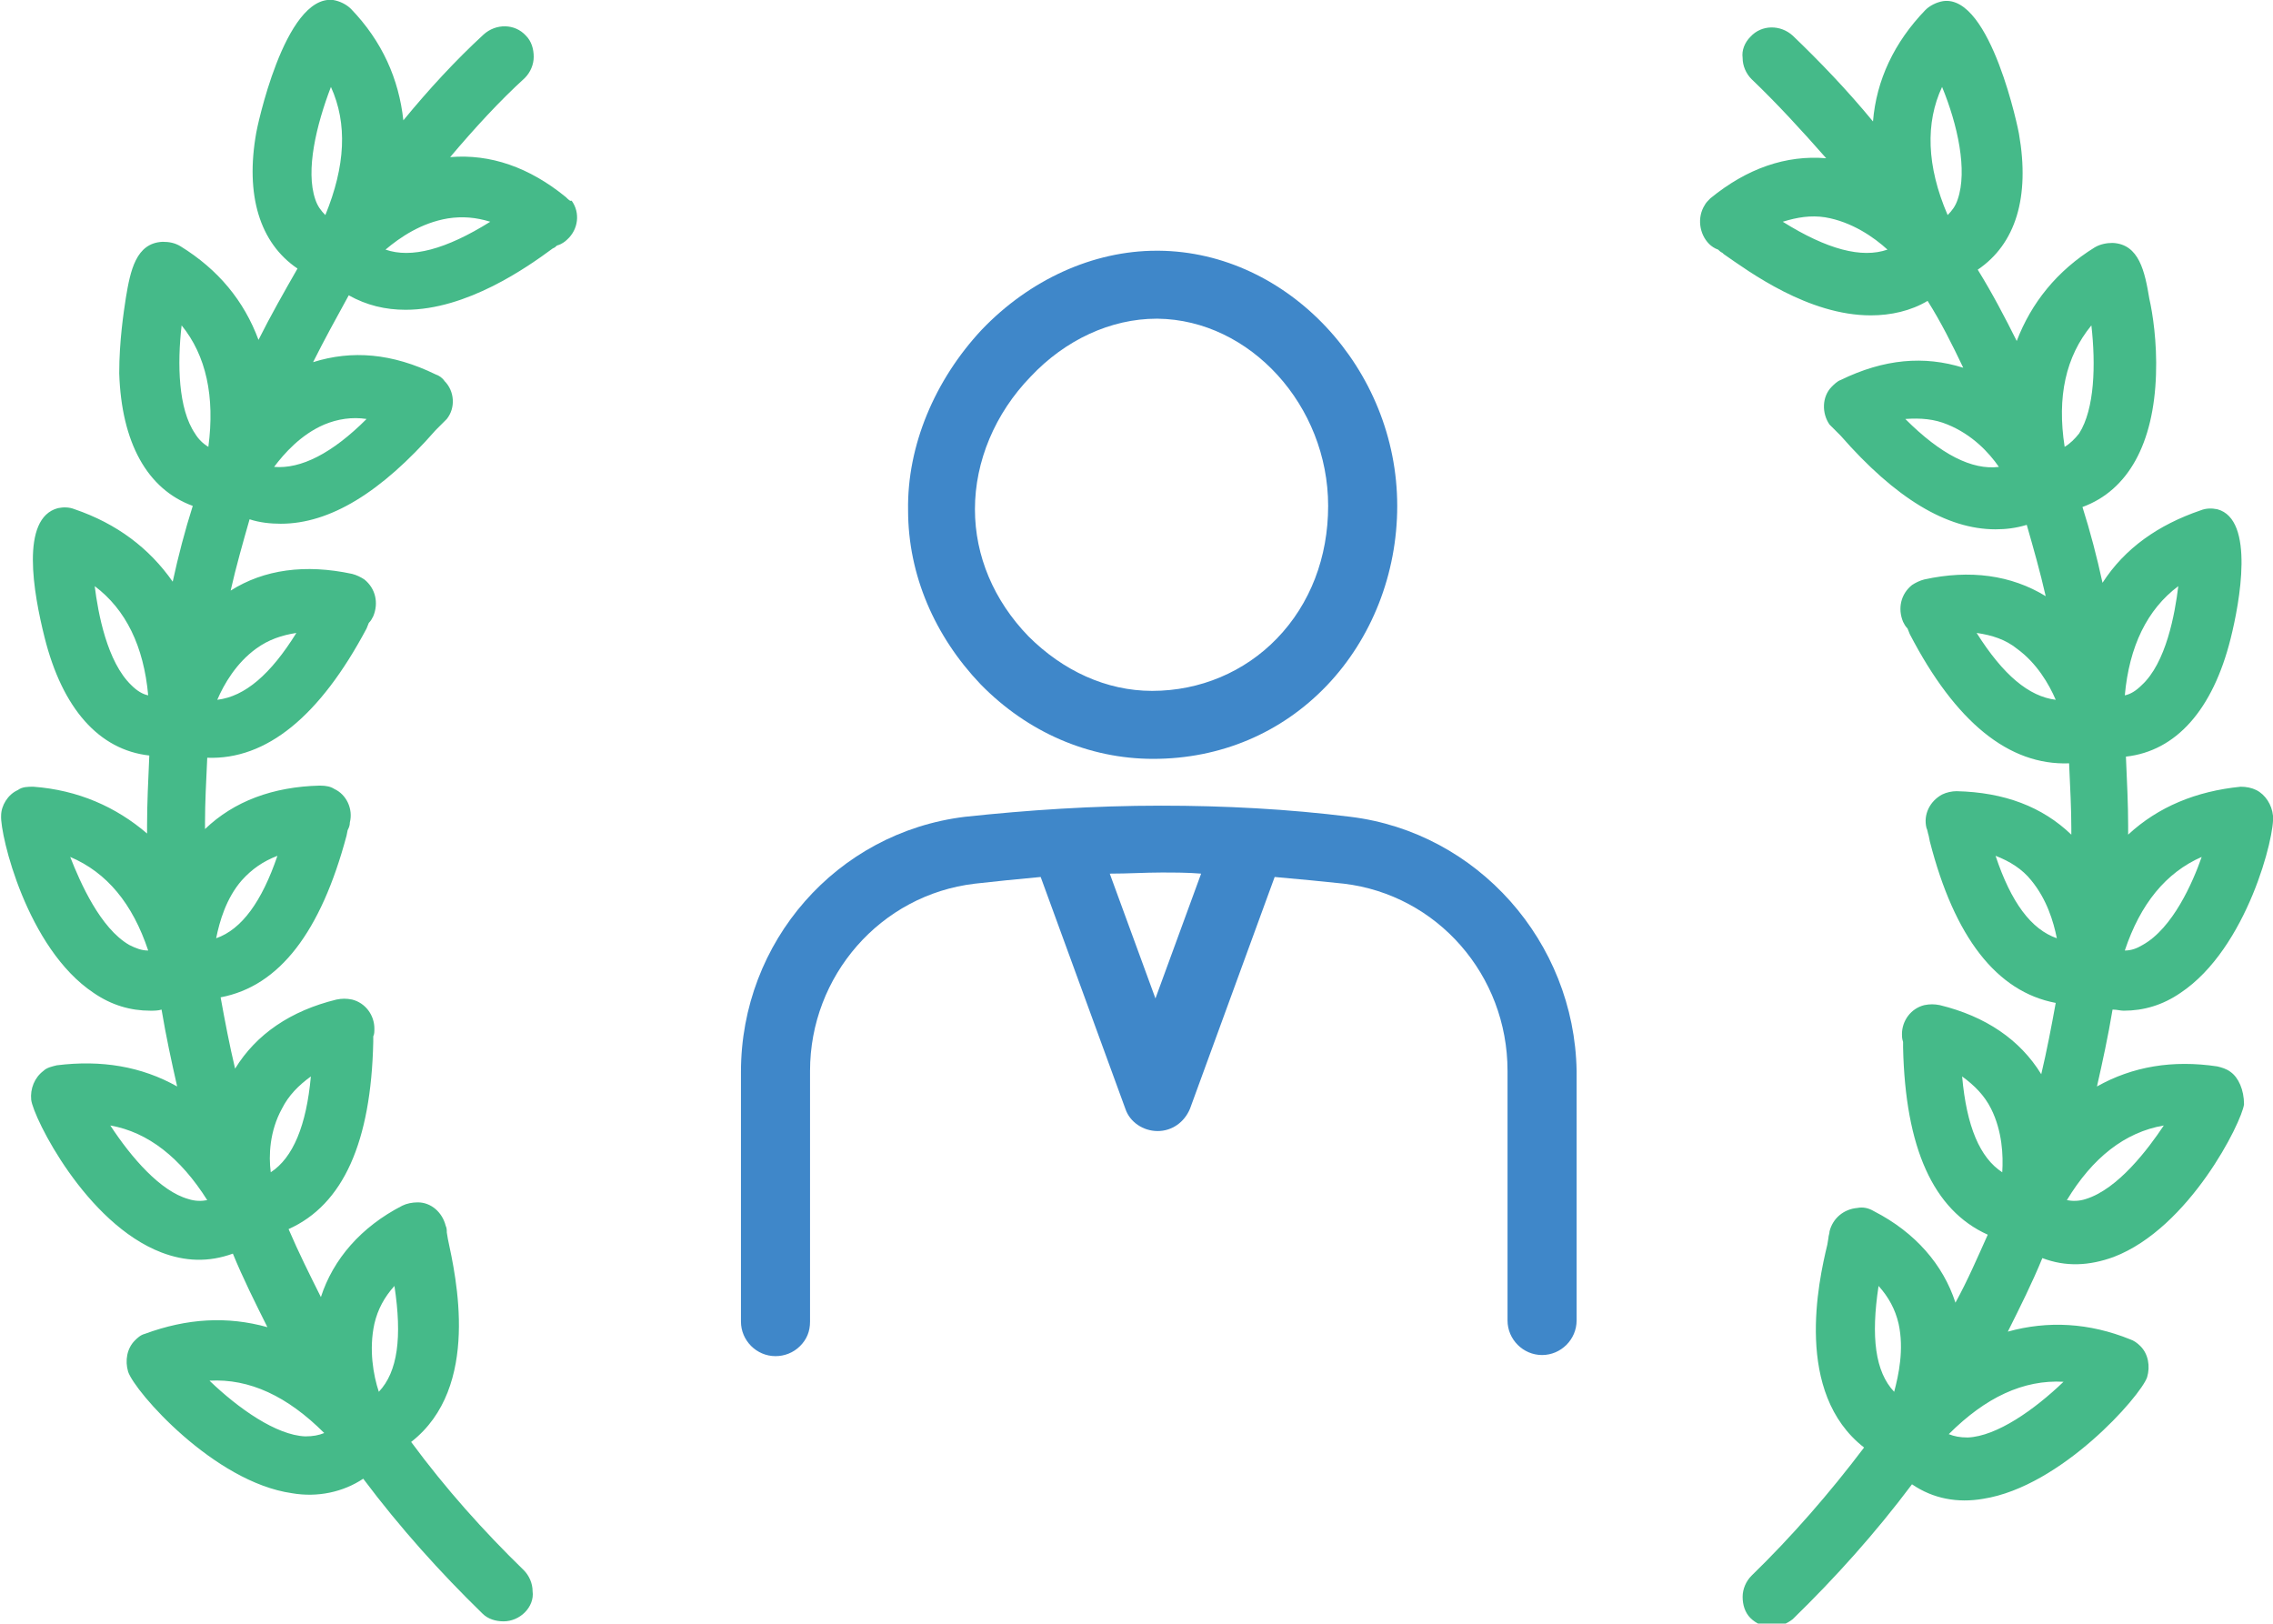 <svg xmlns="http://www.w3.org/2000/svg" viewBox="0 0 204 145.7"><path d="M103.5 68.1c6 0 11.5-2.3 15.6-6.6 4-4.2 6.3-10 6.3-16.1 0-12.3-9.8-22.8-21.4-22.9h-.2c-5.7 0-11.4 2.6-15.7 7.1-4.2 4.5-6.7 10.4-6.6 16.2 0 5.8 2.4 11.3 6.5 15.6 4.2 4.3 9.7 6.7 15.5 6.7zm-11-34.3c3.1-3.3 7.2-5.2 11.3-5.2h.1c8.3.1 15.3 7.8 15.3 16.8 0 4.6-1.6 8.8-4.6 11.9-2.9 3-6.9 4.7-11.2 4.7-4.1 0-8-1.8-11.1-4.9-3.1-3.2-4.8-7.2-4.8-11.4 0-4.3 1.8-8.6 5-11.9zm28.7 39.5c-5.6-.7-11.3-1-17-1-6.1 0-12 .4-17.6 1-11.5 1.4-20.1 11.2-20.1 22.9v22.4c0 1.7 1.4 3.1 3.1 3.1.8 0 1.6-.3 2.2-.9.6-.6.9-1.3.9-2.2V96.1c0-8.5 6.3-15.8 14.8-16.8 1.8-.2 3.7-.4 5.9-.6l7.6 20.8c.4 1.2 1.6 2 2.9 2 1.3 0 2.4-.8 2.9-2l7.6-20.8c2.3.2 4.3.4 6.2.6 8.4 1 14.7 8.2 14.7 16.8v22.4c0 1.7 1.4 3.1 3.1 3.1s3.1-1.4 3.1-3.1V96.1c-.2-11.6-8.9-21.4-20.3-22.8zm-17 5c1.2 0 2.4 0 3.6.1l-4.1 11.2-4.1-11.2c1.7 0 3.2-.1 4.6-.1z" fill="#3f87c9"/><path d="M200.2 96.2c-.4-.3-.8-.4-1.2-.5-4-.6-7.6 0-10.8 1.8.5-2.2 1-4.5 1.4-6.9.4 0 .7.1 1 .1 1.8 0 3.5-.5 5.1-1.6 6-4 8.5-14.2 8.3-15.9-.1-1-.7-1.9-1.5-2.3-.4-.2-.9-.3-1.4-.3-4 .4-7.4 1.8-10.1 4.3v-.8c0-1.9-.1-3.9-.2-6.2 4.5-.5 7.8-4.2 9.4-10.6.8-3.2 2.2-10.7-1.2-11.6-.5-.1-1-.1-1.5.1-3.8 1.3-6.8 3.4-8.8 6.5-.5-2.3-1.1-4.6-1.8-6.8 4.1-1.5 6.4-5.7 6.6-11.9.1-2.9-.3-5.5-.6-6.8-.4-2.4-.9-4.9-3.3-5-.5 0-1.1.1-1.6.4-3.4 2.1-5.7 5-7 8.4-1.1-2.2-2.2-4.3-3.5-6.4 3.4-2.3 4.7-6.5 3.7-12.2 0-.1-2.5-12.5-6.8-11.9-.6.1-1.2.4-1.6.8-2.8 2.9-4.4 6.3-4.7 10-2.3-2.8-4.8-5.4-7.2-7.7-1.1-1-2.8-1-3.8.1-.5.5-.8 1.2-.7 1.9 0 .7.3 1.4.8 1.9 2.3 2.2 4.5 4.6 6.7 7.1-3.6-.3-7.1.9-10.4 3.6-.2.2-.4.4-.5.6-.7 1.1-.5 2.6.4 3.5.2.2.5.4.8.5.1.1.2.2.4.3l.1.1c2.3 1.6 7.6 5.5 13.2 5.5 1.8 0 3.6-.4 5.1-1.3 1.2 1.9 2.2 3.9 3.2 6-3.5-1.1-7.1-.8-11 1.1-.3.1-.6.4-.8.6-.9.9-.9 2.4-.2 3.4l.6.6.4.4c4.9 5.6 9.5 8.4 13.9 8.4.9 0 1.8-.1 2.8-.4.6 2.1 1.2 4.2 1.7 6.4-3.1-1.9-6.8-2.4-10.9-1.5-.4.1-.8.3-1.1.5-1 .8-1.3 2.1-.8 3.3.1.2.2.4.4.6l.2.5c4.1 7.9 8.9 11.8 14.3 11.6.1 2.2.2 4.1.2 5.8v.6c-2.6-2.5-6-3.8-10.3-3.9-.4 0-.9.1-1.3.3-1.1.6-1.7 1.8-1.4 3 .1.2.1.4.2.7l.1.5c2.2 8.6 6 13.5 11.3 14.5-.4 2.2-.8 4.3-1.3 6.4-1.9-3.1-5-5.2-9.1-6.2-.5-.1-.9-.1-1.4 0-1.2.3-2 1.4-2 2.6 0 .2 0 .4.1.7v.5c.2 9 2.7 14.6 7.6 16.8-.9 2-1.8 4.1-2.9 6.1-1.1-3.4-3.6-6.3-7.3-8.2-.5-.3-1-.4-1.5-.3-1.2.1-2.2.9-2.5 2.1 0 .2-.1.4-.1.6l-.1.6c-.8 3.3-3 13.3 3.3 18.2-3.1 4.1-6.5 8-10.1 11.5-.5.5-.8 1.2-.8 1.9s.2 1.4.7 1.9c.5.5 1.2.8 1.9.8s1.4-.3 1.9-.7c3.8-3.7 7.4-7.7 10.7-12.1 1.9 1.3 4.1 1.7 6.4 1.3 7-1.1 14.1-9.2 14.7-10.9.3-1 .1-2.1-.6-2.8-.3-.3-.6-.5-.9-.6-3.7-1.5-7.4-1.7-11-.7 1.1-2.2 2.2-4.4 3.1-6.6 2.1.8 4.2.7 6.4-.1 6.8-2.6 11.5-12.1 11.7-13.7 0-1.3-.5-2.4-1.2-2.9zm-21.1-19.4c1.3.5 2.4 1.2 3.2 2.2 1.4 1.7 2 3.7 2.3 5.2-2.3-.8-4.1-3.2-5.5-7.4zm15.1 24.2c-1.4 2.1-4.1 5.7-7 6.6-.6.2-1.2.2-1.7.1 2.3-3.8 5.2-6.1 8.7-6.7zm-7.6-62.1c-.4.5-.8.9-1.3 1.2-.7-4.5.1-8.1 2.4-10.9.4 3.5.3 7.5-1.1 9.7zm-2.1 23.9c-2.4-.3-4.7-2.2-7.1-6 1.4.2 2.6.6 3.6 1.4 1.8 1.3 2.9 3.2 3.5 4.6zm6.2-.4c.4-4.4 2-7.7 4.8-9.8-.3 2.5-1.1 6.9-3.3 8.9-.5.5-1 .8-1.5.9zm0 22.9c1.4-4.2 3.7-7 6.9-8.4-.8 2.3-2.6 6.4-5.3 7.9-.5.3-1 .5-1.6.5zm-21.3-62.9c-2.3.8-5.4 0-9.4-2.5 1.3-.4 2.5-.6 3.8-.4 2.4.4 4.4 1.8 5.6 2.9zm5.4-3.1c-1.9-4.4-2-8.3-.5-11.5 1.4 3.4 2.3 7.5 1.4 10.1-.2.6-.5 1-.9 1.4zm4.6 22.6c-2.4.3-5.2-1.1-8.4-4.3 1.4-.1 2.6 0 3.8.5 2.2.9 3.7 2.5 4.6 3.8zm-9.4 83c-1.7-1.8-2.1-4.9-1.4-9.5.9 1 1.5 2.1 1.8 3.4.5 2.3 0 4.6-.4 6.1zm4.9 3.8c3.3-3.3 6.7-4.9 10.3-4.7-2.6 2.5-6 4.9-8.6 5-.7 0-1.2-.1-1.7-.3zm1.2-32.1c1.1.8 2 1.7 2.6 2.9 1 2 1.1 4.2 1 5.7-2-1.3-3.2-4.1-3.6-8.6zM50.8 17.7c-3.3-2.7-6.8-3.9-10.4-3.6 2.2-2.6 4.4-5 6.7-7.1.5-.5.8-1.2.8-1.9s-.2-1.4-.7-1.9c-1-1.1-2.7-1.1-3.8-.1-2.5 2.3-4.9 4.9-7.2 7.7-.4-3.7-1.9-7.1-4.7-10-.4-.4-1-.7-1.6-.8C25.5-.5 23 11.8 23 11.9c-1 5.6.3 9.9 3.7 12.2-1.2 2.1-2.4 4.2-3.5 6.4-1.3-3.5-3.6-6.3-7-8.4-.5-.3-1-.4-1.6-.4-2.4.1-2.9 2.6-3.3 5-.2 1.3-.6 3.9-.6 6.8.2 6.2 2.5 10.4 6.6 11.9-.7 2.2-1.3 4.5-1.8 6.8-2.1-3-5-5.2-8.8-6.5-.5-.2-1-.2-1.5-.1-3.4.9-2.2 7.6-1.2 11.6 1.6 6.4 4.9 10.1 9.4 10.6-.1 2.3-.2 4.3-.2 6.2v.8C10.4 72.4 7 70.9 3 70.6c-.5 0-1 0-1.4.3-.9.4-1.5 1.4-1.5 2.3-.1 1.7 2.3 11.9 8.3 15.9 1.6 1.1 3.3 1.6 5.1 1.6.3 0 .7 0 1-.1.4 2.4.9 4.7 1.4 6.9-3.2-1.8-6.8-2.4-10.8-1.9-.4.1-.9.2-1.2.5-.8.6-1.2 1.6-1.1 2.6.2 1.6 4.9 11.1 11.7 13.7 2.1.8 4.2.9 6.4.1.9 2.2 2 4.4 3.1 6.6-3.6-1-7.2-.8-11 .6-.4.1-.7.4-.9.6-.7.7-.9 1.8-.6 2.8.6 1.8 7.7 9.9 14.7 10.9 2.3.4 4.6-.1 6.4-1.3 3.3 4.4 6.9 8.4 10.7 12.1.5.5 1.2.7 1.9.7s1.4-.3 1.9-.8.8-1.2.7-1.9c0-.7-.3-1.4-.8-1.9-3.6-3.5-7-7.3-10.1-11.5 6.3-4.9 4-14.9 3.3-18.2l-.1-.6c0-.2 0-.4-.1-.6-.3-1.2-1.3-2.1-2.5-2.1-.5 0-1 .1-1.4.3-3.7 1.9-6.2 4.8-7.3 8.2-1-2-2-4-2.9-6.1 4.9-2.2 7.4-7.8 7.6-16.8V93c.1-.2.1-.4.1-.7 0-1.2-.8-2.3-2-2.6-.5-.1-.9-.1-1.4 0-4.1 1-7.2 3.1-9.1 6.2-.5-2.1-.9-4.2-1.3-6.4 5.3-1 9-5.9 11.3-14.5l.1-.5c.1-.2.2-.4.2-.7.3-1.2-.3-2.5-1.4-3-.3-.2-.7-.3-1.3-.3-4.2.1-7.7 1.4-10.3 3.9v-.6c0-1.8.1-3.6.2-5.8 5.3.2 10.1-3.7 14.3-11.6l.2-.5c.2-.2.3-.4.4-.6.5-1.2.2-2.5-.8-3.3-.3-.2-.7-.4-1.1-.5-4.2-.9-7.9-.4-10.9 1.5.5-2.2 1.1-4.3 1.7-6.4.9.3 1.9.4 2.8.4 4.4 0 9-2.8 13.9-8.4l.4-.4.6-.6c.8-1 .7-2.5-.2-3.4-.2-.3-.5-.5-.8-.6-3.9-1.9-7.5-2.2-11-1.1 1-2 2.1-4 3.2-6 1.6.9 3.3 1.3 5.1 1.3 5.5 0 10.9-3.8 13.2-5.5l.2-.1c.1-.1.2-.2.3-.2.3-.1.6-.3.8-.5 1-.9 1.2-2.4.4-3.5-.1.1-.3-.1-.5-.3zM44 19.9c-4 2.5-7.1 3.3-9.4 2.5 1.3-1.1 3.2-2.4 5.6-2.8 1.3-.2 2.5-.1 3.8.3zm-19.4 22c.9-1.2 2.4-2.9 4.5-3.8 1.2-.5 2.5-.7 3.8-.5-3.1 3.1-5.9 4.5-8.3 4.3zm3.7-24c-.9-2.6.1-6.7 1.4-10.1 1.5 3.3 1.3 7.1-.5 11.5-.4-.4-.7-.8-.9-1.4zm-12 11.3c2.2 2.7 3 6.4 2.4 10.9-.5-.3-.9-.7-1.2-1.2-1.5-2.2-1.6-6.2-1.2-9.7zm8.6 47.6c-1.4 4.1-3.2 6.6-5.5 7.4.3-1.5.9-3.6 2.3-5.2.9-1 1.9-1.7 3.2-2.2zm-6.3 30.9c-.5.1-1.1.1-1.7-.1-2.5-.7-5.1-3.7-7-6.6 3.4.6 6.3 2.9 8.7 6.7zm.9-44.9c.6-1.4 1.7-3.3 3.5-4.6 1.1-.8 2.3-1.2 3.6-1.4-2.3 3.7-4.6 5.7-7.1 6zm-7.7-1.3c-2.2-2.1-3-6.5-3.3-8.9 2.8 2.1 4.4 5.4 4.8 9.8-.5-.1-1-.4-1.5-.9zm1.5 23.8c-.6 0-1.1-.2-1.7-.5-2.6-1.5-4.4-5.6-5.3-7.9 3.3 1.4 5.6 4.2 7 8.4zm20.3 33.5c.3-1.3.9-2.4 1.8-3.4.7 4.6.3 7.7-1.4 9.5-.5-1.5-.9-3.8-.4-6.1zm-14.8 5.1c3.6-.2 7 1.4 10.3 4.7-.5.2-1 .3-1.7.3-2.6-.1-6-2.5-8.6-5zm6.5-24.4c.6-1.2 1.5-2.1 2.6-2.9-.4 4.4-1.6 7.3-3.6 8.6-.2-1.5-.1-3.7 1-5.7z" fill="#45ba89"/></svg>
